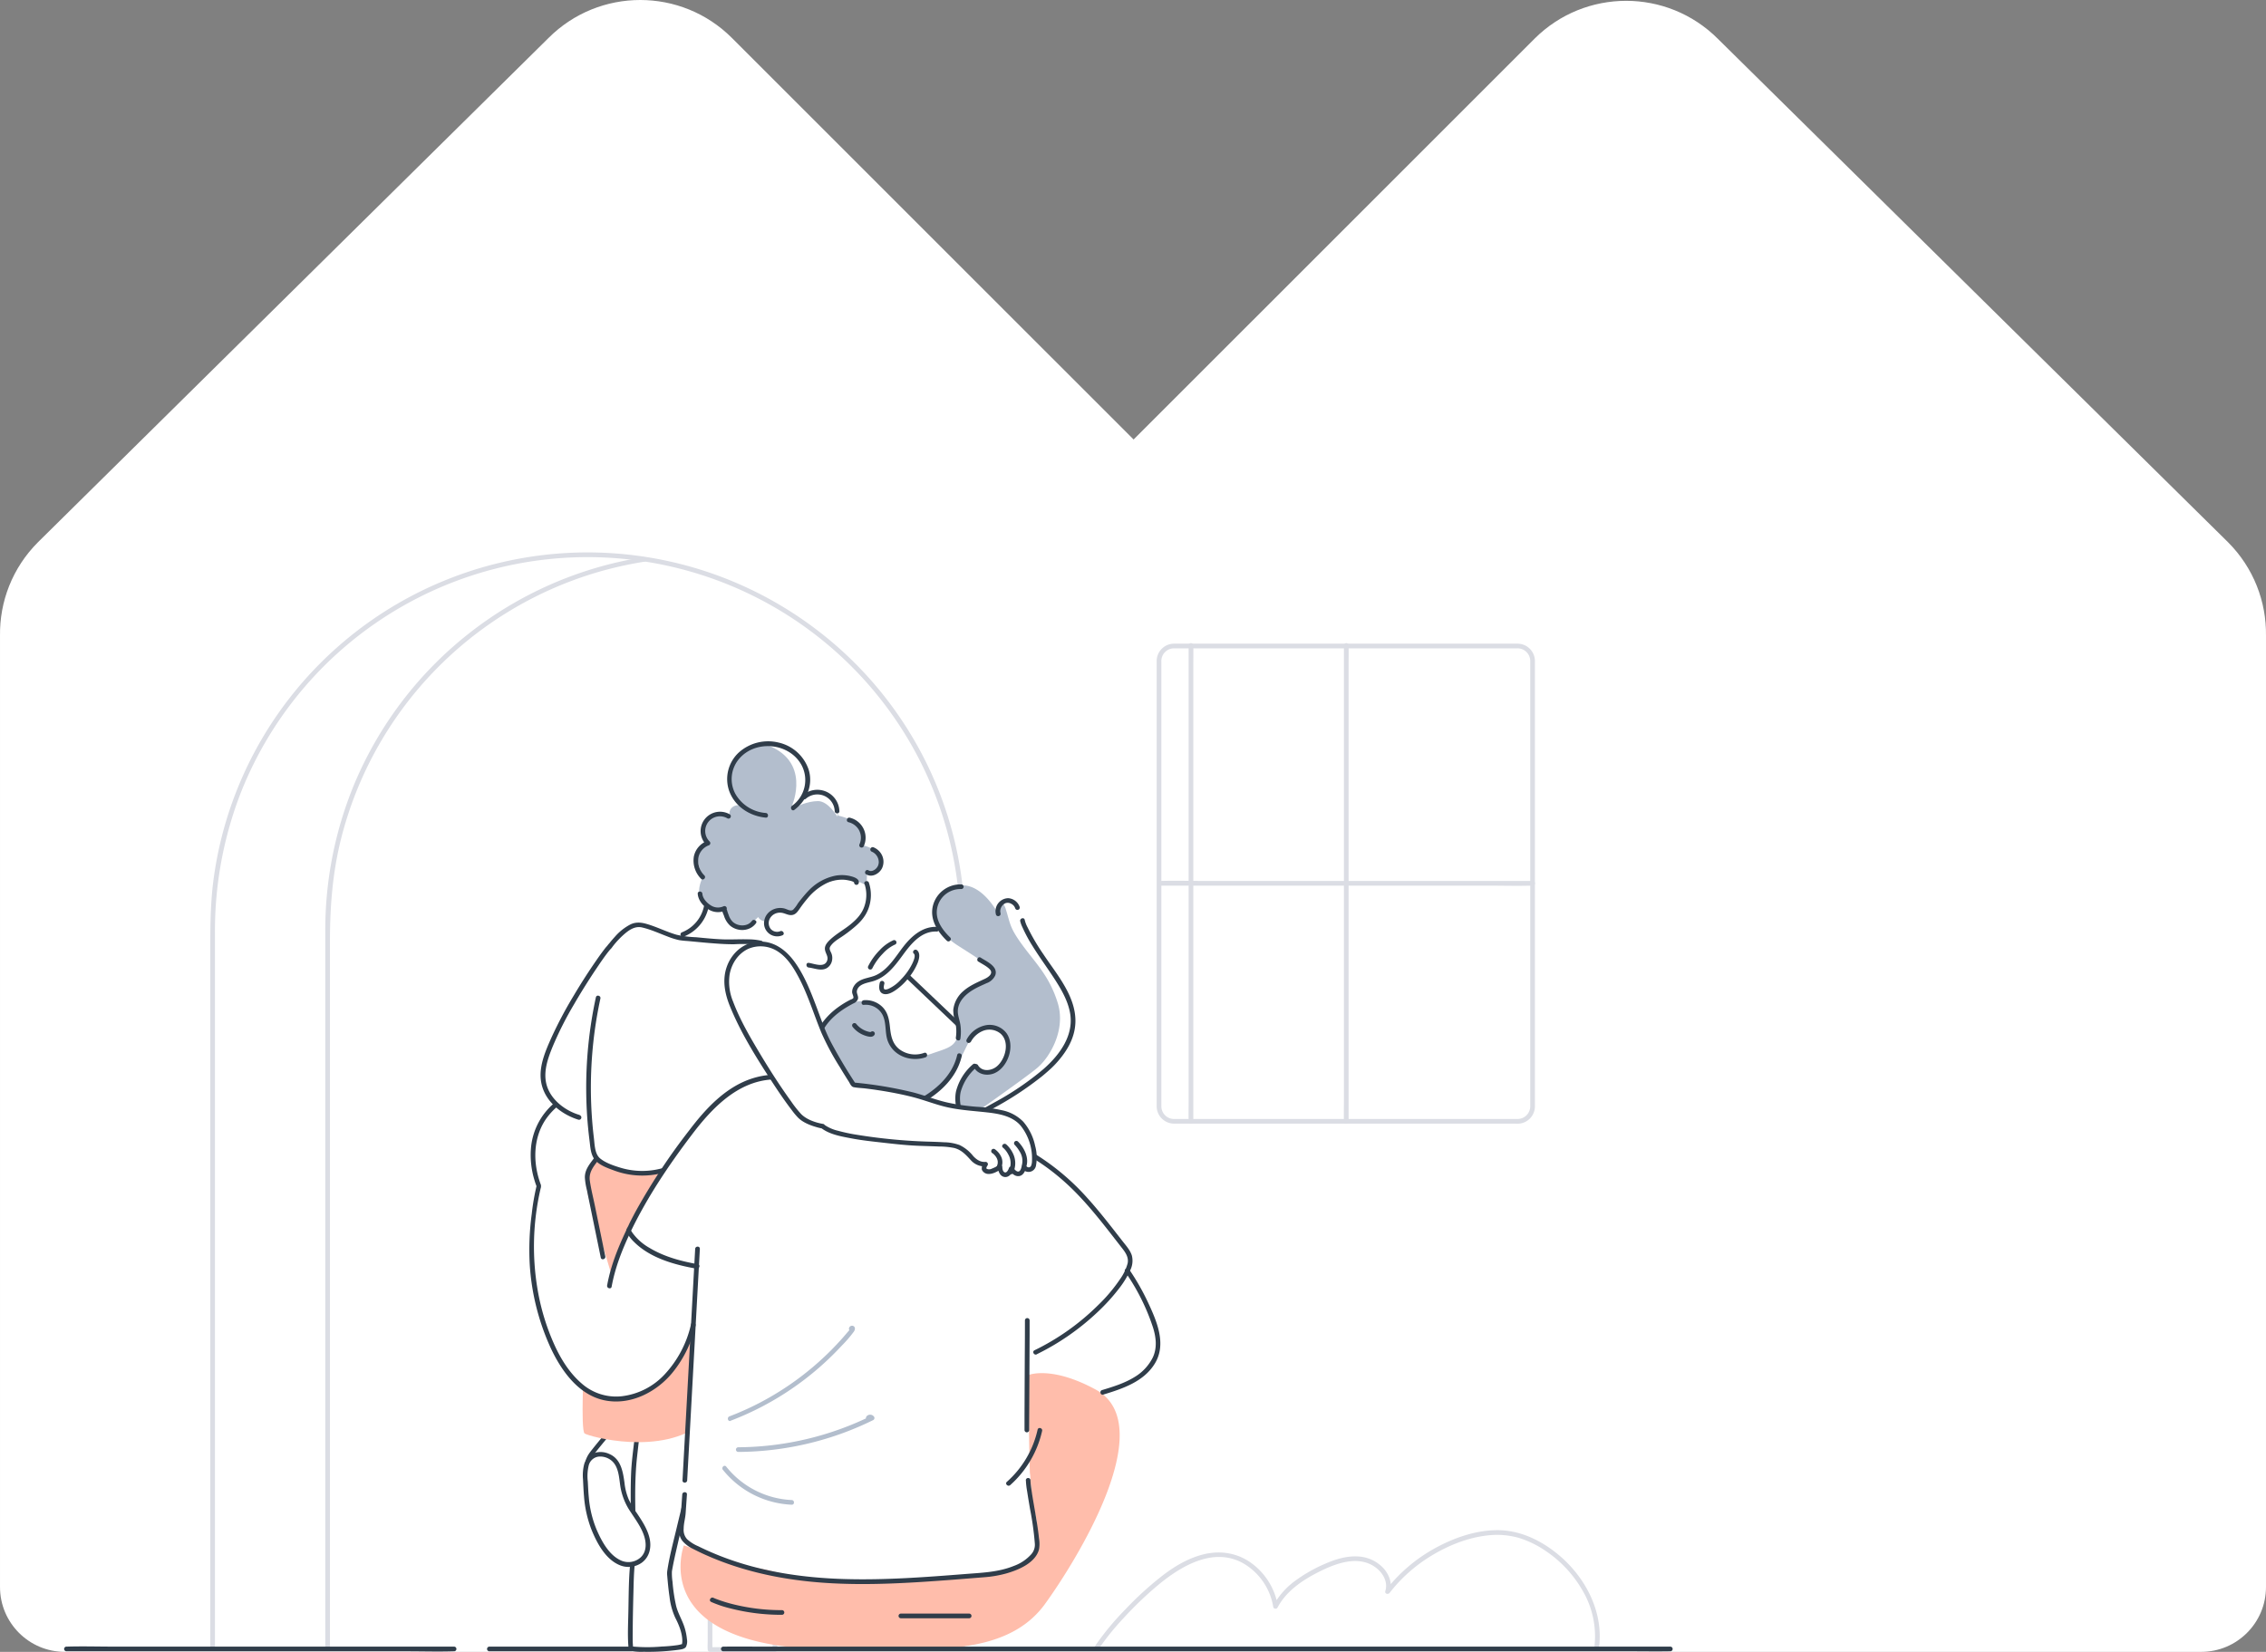 <svg xmlns="http://www.w3.org/2000/svg" width="779" height="568" fill="none" viewBox="0 0 779 568"><rect x="0" y="0" width="779" height="568" fill="#808080" stroke="none"/><g clip-path="url(#a)"><path fill="#fff" d="M.004 218.536c-.148-11.6 4.204-23.245 13.056-32.096L188.569 13.058c17.413-17.41 45.644-17.41 63.057 0l138.082 138.064L527.504 13.343c17.413-17.41 45.645-17.41 63.058 0L765.941 186.44c8.851 8.851 13.203 20.497 13.056 32.096v327.173c0 12.311-9.982 22.291-22.295 22.291H22.298C9.985 568 .004 558.02.004 545.709V218.536Z"/><g clip-path="url(#b)"><path fill="#DBDDE4" d="M331.742 566.777V320.335a129.052 129.052 0 0 0-13.157-57.776 129.307 129.307 0 0 0-37.603-45.845 129.85 129.85 0 0 0-62.084-25.658 129.931 129.931 0 0 0-66.615 8.788 129.7 129.7 0 0 0-53.274 40.877 129.37 129.37 0 0 0-25.64 61.999c-1.055 8.121-1.079 16.226-1.079 24.387v239.67a.803.803 0 0 0 1.374.568.803.803 0 0 0 .235-.568v-246a131.016 131.016 0 0 1 8.917-48.276 127.97 127.97 0 0 1 54.733-63.575 128.329 128.329 0 0 1 82.415-16.091 128.21 128.21 0 0 1 74.696 38.305 127.804 127.804 0 0 1 34.894 76.247c.651 6.964.555 13.936.555 20.885v238.505a.803.803 0 0 0 .805.803.806.806 0 0 0 .804-.803h.024Z"/><path fill="#DBDDE4" d="M221.121 191.605a129.954 129.954 0 0 0-59.983 26.261 129.636 129.636 0 0 0-39.511 52.146 131.195 131.195 0 0 0-9.801 50.34v246.426a.803.803 0 0 0 .805.803.802.802 0 0 0 .804-.803V323.34c0-11.599.902-23.085 3.686-34.395a128.047 128.047 0 0 1 31.816-57.822 128.384 128.384 0 0 1 56.42-34.353 131.081 131.081 0 0 1 16.206-3.631c1.014-.16.588-1.711-.426-1.542l-.016.008ZM377.563 567.219a85.102 85.102 0 0 1 8.579-10.7 123.562 123.562 0 0 1 11.797-11.334c7.982-6.675 19.312-13.487 29.621-7.542a21.335 21.335 0 0 1 6.741 6.343 21.291 21.291 0 0 1 3.414 8.597.806.806 0 0 0 1.465.193c2.977-5.623 8.433-9.342 13.985-12.161 5.802-2.956 13.68-6.017 19.651-1.711 2.559 1.863 4.41 4.988 3.428 8.193-.289.94.958 1.285 1.473.619a52.703 52.703 0 0 1 14.388-12.788c5.778-3.503 12.384-6.186 19.144-6.949 3.623-.453 7.3-.18 10.815.804a33.787 33.787 0 0 1 9.278 4.498A40.74 40.74 0 0 1 544 546.832a31.038 31.038 0 0 1 4.128 19.431c-.136 1.012 1.409 1.454 1.553.434 1.771-12.853-5.15-25.375-15.176-33.103-5.81-4.482-12.682-7.543-20.118-7.438-7.242.096-14.484 2.627-20.826 6.065a55.02 55.02 0 0 0-17.236 14.667l1.472.619c.918-2.98-.161-6.009-2.188-8.258a12.734 12.734 0 0 0-8.852-4.056c-4.024-.217-7.943 1.06-11.564 2.666a51.32 51.32 0 0 0-9.536 5.414 25.98 25.98 0 0 0-7.837 8.676l1.472.193a22.954 22.954 0 0 0-8.642-14.331c-5.086-3.912-11.266-4.859-17.414-3.213-5.142 1.398-9.544 4.057-13.728 7.278a114.437 114.437 0 0 0-12.682 11.575 92.495 92.495 0 0 0-10.655 12.964c-.563.868.805 1.679 1.392.804ZM403.544 222.932h118.018a4.386 4.386 0 0 1 3.151 1.214 4.374 4.374 0 0 1 1.347 3.092V380.268a4.37 4.37 0 0 1-1.21 3.15 4.39 4.39 0 0 1-3.095 1.356h-118.05a4.387 4.387 0 0 1-4.458-4.314V227.471a4.372 4.372 0 0 1 4.297-4.539c1.038 0 1.038-1.606 0-1.606a6.007 6.007 0 0 0-4.177 1.783 5.987 5.987 0 0 0-1.729 4.193V380.46a5.986 5.986 0 0 0 1.783 4.175 6.011 6.011 0 0 0 4.204 1.729h117.06a15.42 15.42 0 0 0 1.609 0 5.995 5.995 0 0 0 3.847-1.96 5.977 5.977 0 0 0 1.529-4.032V227.238a5.986 5.986 0 0 0-1.787-4.186 6.009 6.009 0 0 0-4.216-1.726H403.544a.805.805 0 0 0-.569 1.371.805.805 0 0 0 .569.235Z"/><path fill="#DBDDE4" d="M463.618 385.488V228.619c0-2.129.048-4.266 0-6.386v-.273a.804.804 0 1 0-1.61 0v156.869c0 2.129-.056 4.265 0 6.386v.273a.803.803 0 0 0 .805.803.803.803 0 0 0 .805-.803ZM410.234 385.489v-156.87c0-2.128.048-4.265 0-6.386v-.273a.803.803 0 0 0-.805-.803.807.807 0 0 0-.805.803v156.87c0 2.128-.056 4.265 0 6.386v.273a.803.803 0 0 0 .805.803.803.803 0 0 0 .805-.803Z"/><path fill="#DBDDE4" d="M398.743 304.527h112.441c5.15 0 10.332.16 15.474 0h.226a.802.802 0 0 0 .569-1.371.805.805 0 0 0-.569-.236h-112.45c-5.15 0-10.324-.16-15.474 0h-.217a.804.804 0 1 0 0 1.607Z"/><path fill="#fff" d="M266.402 489.279H244.08v77.917h22.322v-77.917Z"/><path fill="#DBDDE4" d="M266.402 566.392h-22.306l.804.803v-74.704a15.49 15.49 0 0 0 0-3.06 1.044 1.044 0 0 1 0-.137l-.804.804h22.322l-.805-.804v74.704c0 1.012-.072 2.056 0 3.069a.684.684 0 0 1 0 .128.803.803 0 0 0 .805.803.803.803 0 0 0 .805-.803v-74.704c0-1.012.08-2.048 0-3.06v-.137a.803.803 0 0 0-.805-.803h-22.322a.807.807 0 0 0-.805.803v74.704c0 1.012-.072 2.056 0 3.069v.128a.803.803 0 0 0 .805.803h22.322a.807.807 0 0 0 .797-.811.794.794 0 0 0-.242-.566.797.797 0 0 0-.571-.229Z"/><path fill="#fff" d="M243.412 308.497s-.112 5.88-2.47 8.233c-2.358 2.354-7.073 5.567-7.926 5.671-5.36-1.928-10.824-5.028-14.043-4.281-3.218.747-8.248 5.35-12.432 10.812-4.185 5.462-17.784 28.347-18.75 34.54-.861 4.169-2.575 12.732 3.533 16.258-2.463 2.249-11.612 11.246-6.019 28.5-3.67 20.403-5.593 51.971 17.816 70.808 10.654 6.972 23.763-2.972 26.901-6.426 3.138-3.455 8.562-14.122 8.562-14.122s-3.339 61.185-3.339 62.06c0 .876-.701 8.033-.701 8.033a74.42 74.42 0 0 0 28.125 12.049c16.094 2.964 60.626 4.538 76.173 1.221 13.101-3.141 17.816-7.848 17.816-9.069 0-1.221-4.023-40.107-4.023-44.292 0-4.185-.177-9.414-.177-9.414s32.148 3.655 40.71-7.157c7.338-7.671 6.638-15.865-6.116-34.002 1.223-2.619 2.969-4.017-.7-8.893-3.67-4.875-13.769-21.656-30.402-30.901-1.746-6.804-2.792-15.342-16.77-16.395 13.632-8.193 27.601-16.917 29.179-25.809 1.609-7.671-.701-14.643-5.77-20.925-5.07-6.281-9.303-13.254-10.743-16.788-1.44-3.534-1.963-8.105-4.828-8.498-2.865-.394-4.064 4.707-4.064 4.707s-6.011-10.595-13.221-9.551c-5.368 1.044-11.137 5.486-6.808 14.908-4.023-.265-8.127.804-13.237 8.893-6.285 7.06-9.174 7.229-12.707 8.892-3.532 1.663-3.798 4.321-3.275 6.016-3.798 3.141-10.743 6.145-11.402 9.551-4.45-11.382-5.633-19.487-9.56-21.688 4.321.651 9.656 1.831 11.137.916a3.896 3.896 0 0 0 1.44-4.314 9.045 9.045 0 0 1-.66-2.225s2.881-3.791 5.77-5.494c2.889-1.703 8.385-7.326 8.248-10.989-.136-3.663 3.541-9.021-1.44-12.161-4.981-3.141-53.827 11.326-53.827 11.326Z"/><path fill="#fff" d="M200.643 472.2c.628 2.088 9.504 19.19 9.198 19.712-.306.522-6.172 7.406-7.243 9.077-1.07 1.671-1.883 9.286 1.562 18.668 3.444 9.382 7.105 17.736 12.963 15.752 5.859-1.984 7.307-3.751 5.223-7.928-2.084-4.177-2.72-7.511-2.197-11.158.523-3.647 2.825-44.436 2.825-44.436l-22.331.313Z"/><path fill="#303D4A" d="M199.876 472.417a32.685 32.685 0 0 0 1.908 4.234c1.118 2.337 2.269 4.651 3.411 6.972 1.039 2.113 2.077 4.225 3.058 6.37.266.586.507 1.149.741 1.743.233.594.104-.241.145-.201a5.249 5.249 0 0 1-.483.619c-1.61 2-3.275 3.968-4.869 5.984-1.207 1.518-2.229 2.779-2.567 4.723-1.311 7.591 1.368 15.359 4.241 22.259 1.352 3.213 2.857 6.739 5.392 9.245a7.286 7.286 0 0 0 3.315 1.984 6.934 6.934 0 0 0 4.144-.49c2.302-.843 5.456-2.088 5.754-4.908a6.826 6.826 0 0 0-.805-3.534 24.945 24.945 0 0 1-2.221-6.233 23.443 23.443 0 0 1 .105-6.194c.137-1.502.241-3.004.346-4.514.33-4.723.619-9.454.909-14.186.483-7.984.95-15.966 1.4-23.945v-.458a.806.806 0 0 0-.804-.803l-19.555.273-2.808.04a.804.804 0 1 0 0 1.607l19.554-.273 2.809-.04-.805-.804c-.37 6.539-.751 13.072-1.143 19.6-.483 8.081-.805 16.218-1.609 24.275l-.049.441c.049-.337 0 .193 0 0l-.096.723a19.918 19.918 0 0 0-.089 1.543c-.03 1.862.242 3.718.805 5.494.596 1.863 1.706 3.55 2.237 5.422a2.693 2.693 0 0 1-.434 2.691c-.95 1.092-2.527 1.671-3.839 2.161-1.311.49-2.599.907-4.023.385-2.809-1.076-4.483-4.498-5.706-7.012a66.15 66.15 0 0 1-4.651-12.355 33.049 33.049 0 0 1-1.078-10.579 9.784 9.784 0 0 1 .547-2.923c.328-.653.74-1.26 1.223-1.808 1.61-2.056 3.283-4.056 4.933-6.072a9.186 9.186 0 0 0 1.239-1.567 1.599 1.599 0 0 0-.12-1.325c-.636-1.663-1.457-3.269-2.229-4.876-2.061-4.265-4.249-8.474-6.205-12.788a11.838 11.838 0 0 1-.563-1.341c-.217-.972-1.77-.555-1.465.441Z"/><path fill="#fff" d="M246.839 472.41s-17.028 65.297-16.714 68.735c.314 3.438.805 11.374 2.817 14.917 2.011 3.542 2.929 8.555 2.197 9.808-.733 1.253-17.704 1.67-18.179.94-.475-.731 0-18.05.105-22.95.104-4.9.933-11.245.933-11.245s-.804-21.592 0-29.625c.805-8.032 3.565-29.536 3.565-29.536l25.276-1.044Z"/><path fill="#303D4A" d="M246.063 472.201c-.81 3.101-1.615 6.204-2.414 9.31a5134.545 5134.545 0 0 0-5.408 21.174c-1.931 7.639-3.846 15.262-5.681 22.95-1.126 4.731-2.414 9.502-3.138 14.322a6.823 6.823 0 0 0-.056 1.719c.209 2.466.434 4.932.804 7.382.265 2.5.933 4.942 1.98 7.229 1.271 2.458 2.414 5.254 2.414 8.033a5.343 5.343 0 0 1-.129 1.084c0-.168.177-.12 0-.072a11.8 11.8 0 0 1-1.609.361 51.409 51.409 0 0 1-5.343.474 55.649 55.649 0 0 1-9.898 0c-.322-.04-.242-.168-.137 0 .233.418.177.233.169.113 0-.33-.073-1.036-.089-1.502-.056-1.84 0-3.687 0-5.535.041-4.37.153-8.739.266-13.101.056-2.265.113-4.53.29-6.788.177-2.257.539-4.45.684-6.667.144-2.072-.121-4.241-.177-6.321-.218-8.523-.515-17.126.434-25.608.95-8.483 2.012-16.99 3.082-25.48.073-.619.153-1.245.234-1.864l-.805.804 22.097-.916 3.219-.129c1.038-.04 1.038-1.646 0-1.606l-22.073.956-3.219.128a.805.805 0 0 0-.805.804 4240.963 4240.963 0 0 0-2.663 21.631c-.451 3.832-.974 7.664-1.135 11.519-.193 4.764-.145 9.543-.064 14.306.053 3.61.145 7.211.273 10.804.026.599-.001 1.198-.08 1.792-.322 2.707-.588 5.422-.741 8.137-.225 4.217-.241 8.458-.329 12.675-.073 3.848-.29 7.776 0 11.615.072.916.185 1.607 1.182 1.808 1.362.215 2.743.291 4.121.225a77.99 77.99 0 0 0 11.692-.643c.877-.129 2.285-.217 2.824-1.052a4.41 4.41 0 0 0 .314-2.675 19.506 19.506 0 0 0-.804-3.952c-.805-2.603-2.278-4.86-2.922-7.519a57.38 57.38 0 0 1-1.223-8.185 19.557 19.557 0 0 1-.217-3.35v-.184l.072-.482c.065-.37.129-.747.202-1.117.45-2.37.989-4.723 1.529-7.069 1.681-7.309 3.492-14.579 5.311-21.848a2861.84 2861.84 0 0 1 5.842-23.022c1.169-4.52 2.339-9.045 3.508-13.575.057-.225.121-.45.177-.667a.81.81 0 0 0-1.561-.426Z"/><path fill="#fff" d="M201.671 503.487a5.139 5.139 0 0 1 2.076-2.763 5.447 5.447 0 0 1 3.911-.538 6.883 6.883 0 0 1 3.468 1.783 9.027 9.027 0 0 1 2.221 4.587c.507 2.313.604 4.691 1.207 6.988a21.048 21.048 0 0 0 3.01 6.097c2.551 3.864 6.599 9.31 4.748 14.242a6.294 6.294 0 0 1-3.766 3.631c-6.8 2.458-11.685-5.623-13.97-10.724-.193-.418-.37-.803-.539-1.269-1.891-4.699-2.487-9.639-2.696-14.635-.088-2.121-.354-4.418.081-6.515.063-.3.146-.595.249-.884Z"/><path fill="#303D4A" d="M202.443 503.697a4.024 4.024 0 0 1 3.347-2.835 6.142 6.142 0 0 1 4.346 1.301c2.607 2.08 2.671 5.992 3.138 9.013a21.657 21.657 0 0 0 3.597 8.835c1.561 2.41 3.275 4.732 4.305 7.407 1.03 2.674 1.336 5.944-.917 8.08a6.256 6.256 0 0 1-6.848 1.045c-4.072-1.864-6.574-6.595-8.28-10.507a36.818 36.818 0 0 1-2.712-11.165c-.177-1.816-.25-3.631-.346-5.447a15.737 15.737 0 0 1 .37-5.759c.322-.988-1.239-1.406-1.553-.426a15.365 15.365 0 0 0-.467 5.454c.097 1.936.177 3.88.346 5.816a39.771 39.771 0 0 0 2.487 11.254c1.875 4.675 4.828 10.362 9.761 12.41a7.842 7.842 0 0 0 7.644-.859c2.6-1.928 3.324-5.133 2.688-8.194-.676-3.213-2.583-6.088-4.386-8.795a35.51 35.51 0 0 1-2.776-4.635 19.855 19.855 0 0 1-1.497-5.816c-.539-3.839-1.207-8.177-5.206-9.912a7.145 7.145 0 0 0-5.263-.321 5.843 5.843 0 0 0-3.331 3.663c-.362.939 1.191 1.357 1.553.393Z"/><path fill="#FFBDAB" d="M200.769 468.007s-1.223 23.881.209 24.901c1.433 1.02 26.717 8.033 40.71-3.815.725-36.147 2.519-38.814 2.519-38.814l-43.438 17.728Z"/><path fill="#fff" d="M216.389 424.19a20.74 20.74 0 0 0 9.198 6.916 76.37 76.37 0 0 0 13.68 3.783s.378 10.708.096 13.921c-.282 3.213-1.231 10.796-2.181 11.743-.949.948-7.403 21.215-26.845 20.829-17.832-.474-24.76-30.106-26.088-36.075-1.328-5.968-2.084-19.88-.66-27.367 1.513-9.181 1.61-10.442 1.61-10.442a25.678 25.678 0 0 1-1.9-9.848c.097-5.398 1.24-11.174 3.131-13.069 1.891-1.896 4.651-4.732 4.651-4.732s-3.983-4.169-4.555-7.864c-.571-3.695 2.849-14.105 6.526-20.611 3.678-6.507 14.421-23.954 17.841-27.745 3.42-3.791 5.311-5.205 6.824-5.486 1.512-.281 2.945-.763 3.218-.289.274.473-4.546 106.336-4.546 106.336ZM387.41 436.601s8.393 12.37 9.721 19.688c1.328 7.317 3.331 13.165-7.057 18.475-10.389 5.309-17.326 5.213-17.326 5.213l-19.715-3.462.266-10.242s12.127-4.386 19.586-12.097a183.438 183.438 0 0 0 14.525-17.575Z"/><path fill="#FFBDAB" d="M235.097 531.386s-7.113 18.892 14.163 29.174c18.235 8.836 46.673 6.555 64.191 6.555 17.519 0 35.633-1.607 45.756-15.527 10.123-13.921 39.792-61.048 17.76-73.619-15.515-8.523-23.385-5.157-23.385-5.157s.112 40.267 1.126 43.761c1.014 3.495 2.696 7.407 1.127 11.447-1.569 4.04-5.174 13.246-14.613 13.471-9.44.225-47.671 4.932-66.791.891a387.367 387.367 0 0 1-39.334-10.996Z"/><path fill="#fff" d="M339.162 390.588s-11.926-3.068-21.687-2.53c-9.761.538-23.682-5.229-29.283-7.575-5.6-2.345-9.576-8.298-16.625-9.752-7.049-1.453-15.362-1.437-28.921 12.451s-26.925 41.135-26.925 41.135l22.95 19.511-3.219 68.752s-1.907 14.105-.459 16.065c1.449 1.96 4.233 6.266 23.393 10.057 19.16 3.791 58.558 7.037 86.755 1.799 9.761-3.606 12.288-7.575 11.387-11.004-.902-3.43-3.799-34.26-3.799-43.288 0-9.029.91-20.749.91-20.749s9.399-1.984 16.625-8.836c7.226-6.851 19.699-18.402 18.436-24.531-5.239-7.398-16.811-23.817-28.165-31.215a82.4 82.4 0 0 0-21.373-10.29Z"/><path fill="#fff" d="M339.193 390.678s-11.925-3.06-21.686-2.522c-9.761.538-23.675-5.229-29.275-7.575-5.601-2.345-9.584-8.305-16.634-9.743-7.049-1.438-15.361-1.446-28.913 12.45-13.551 13.897-26.933 41.128-26.933 41.128l22.958 19.487-3.05 70.494s-2.245 11.704-.804 13.656c1.44 1.952 4.385 6.924 23.545 10.715 19.16 3.792 58.558 7.037 86.755 1.808 9.761-3.607 12.288-7.583 11.387-11.005-.901-3.422-3.814-34.251-3.814-43.272s.925-20.78.925-20.78 9.399-1.985 16.633-8.836c7.234-6.852 19.699-18.403 18.436-24.54-5.247-7.398-16.81-23.817-28.165-31.207a82.558 82.558 0 0 0-21.365-10.258Z"/><path fill="#FFBDAB" d="M204.664 397.425c.145.763.226 1.213.226 1.213a24.343 24.343 0 0 0-2.648 2.763c-.805 1.076-1.078 6.137.306 11.037 1.384 4.9 7.387 24.965 7.387 24.965s.926 0 2.615-5.823c2.857-6.997 7.718-16.516 15.29-28.548-13.905 1.253-20.818-2.242-23.176-5.607Z"/><path fill="#B3BECD" d="M241.617 301.652s-3.903 6.836 1.923 10.402c3.678 2.41 5.376.619 5.376.619s.853 5.422 4.417 6.161c3.565.739 7.299-3.511 7.299-3.511a2.935 2.935 0 0 0 2.664 1.47c.281-.899 1.303-3.213 3.79-3.446 2.486-.233 4.023 1.021 5.552.338 1.529-.683 1.296-5.703 8.377-8.836 7.082-3.133 10.188-3.952 16.851-.386.128-.707.193-4.145.193-4.145s4.925.097 4.925-4.136c0-4.234-6.663-5.623-6.663-5.623s4.023-7.23-8.208-10.121c-.676-4.234-2.125-10.595-11.001-6.643.805-5.013 2.415-16.869-14.283-17.921-12.747-.868-15.346 16.668-8.111 21.102-1.835-.482-4.539.674-3.863 3.751-2.607-.578-6.269-1.542-8.007 1.831-1.738 3.374.386 7.326.386 7.326s-3.669 1.35-3.572 4.338c.096 2.988 1.955 7.43 1.955 7.43Z"/><path fill="#fff" d="M272.257 277.064s7.065-15.76-9.431-21.198c8.554 1.478 11.459.45 14.275 9.245 1.111 5.8.346 7.679-.764 9.214-1.111 1.534-4.08 2.739-4.08 2.739Z"/><path fill="#fff" d="M275.566 274.165c.257-.169 1.609-2.643 5.818-1.607 4.208 1.036 4.611.257 5.633 3.326.591 1.584.88 3.265.853 4.956 0 0-3.074-5.382-6.671-5.382-3.597 0-7.605 1.968-7.605 1.968l1.972-3.261Z"/><path fill="#303D4A" d="M237.566 455.308a37.158 37.158 0 0 1-9.133 17.343 23.92 23.92 0 0 1-14.646 7.446 17.854 17.854 0 0 1-13.881-4.434c-4.233-3.655-7.243-8.595-9.496-13.655a77.507 77.507 0 0 1-5.367-17.295 88.266 88.266 0 0 1 .805-36.034c.155-.422.182-.88.08-1.317.048.104.089.305 0 0a8.003 8.003 0 0 1-.209-.571 29.241 29.241 0 0 1-1.288-4.948c-.989-5.759-.193-11.84 3.074-16.788a22.605 22.605 0 0 1 3.831-4.338c.804-.691-.362-1.823-1.135-1.132a22.827 22.827 0 0 0-7.604 14.547 29.373 29.373 0 0 0 1.142 11.671c.232.82.515 1.625.845 2.41l-.08-.618a77.944 77.944 0 0 0-1.69 9.727 92.045 92.045 0 0 0-.684 17.8 81.19 81.19 0 0 0 7.186 28.38c3.589 7.679 9.367 15.936 18.162 17.929 9.093 2.056 18.428-2.772 23.988-9.792a40.017 40.017 0 0 0 7.581-15.576l.072-.297c.217-1.004-1.336-1.438-1.553-.425v-.033Z"/><path fill="#B3BECD" d="M342.841 313.7s-6.968-13.318-16.416-8.033c-9.447 5.286-5.512 14.081 2.736 19.383 8.249 5.302 15.209 9.31 11.17 11.406-4.04 2.097-12.707 3.856-11.266 13.592 1.44 9.735-1.947 9.848-8.755 12.241-7.444 2.627-14.686.233-14.952-7.358-.193-5.622-2.333-8.835-5.633-10.048a11.739 11.739 0 0 0-6.646-.201s-21.583 8.892-10.244 27.118c9.519 15.262 32.188 11.511 41.273 1.462 6.59-7.318 8.659-17.029 11.893-18.724 3.235-1.695 7.05-1.759 9.15 1.606 2.1 3.366 1.255 10.065-2.02 11.527-3.275 1.462-5.399.33-6.832-.369a7.325 7.325 0 0 0-1.4-.635s-6.687 6.828-5.585 12.523c1.103 5.695 2.414 6.37 2.414 6.37s25.445-14.515 29.686-18.21c4.241-3.695 9.656-12.989 6.856-22.154-2.8-9.165-7.435-13.495-12.071-19.809-4.635-6.313-4.2-7.462-5.769-12.362-1.135-3.55-2.752-3.623-4.619-3.357a3.536 3.536 0 0 0-2.583 2.128l-.387 1.904Z"/><path fill="#fff" d="M368.272 344.828c-2.833-9.166-7.436-13.495-12.071-19.801-4.635-6.306-4.201-7.47-5.77-12.37-1.142-3.551-2.752-3.615-4.619-3.35a2.932 2.932 0 0 0-1.521.691 6.182 6.182 0 0 1 1.497 2.715c1.569 4.892 1.191 6.129 5.77 12.362 4.579 6.234 9.238 10.635 12.07 19.801 2.833 9.165-2.615 18.475-6.856 22.162-3.235 2.892-25.042 18.154-25.042 18.154s25.445-14.515 29.685-18.21c4.241-3.695 9.689-12.989 6.857-22.154Z"/><path fill="#303D4A" d="M343.973 314.006a2.14 2.14 0 0 1-.097-1.004 3.44 3.44 0 0 1 .314-1.02c.163-.329.383-.626.652-.876.11-.115.234-.215.37-.297l.217-.136s.29-.129.185-.089a2.339 2.339 0 0 1 1.98.161 2.711 2.711 0 0 1 1.424 1.606.803.803 0 0 0 .968.492.8.8 0 0 0 .577-.917 4.467 4.467 0 0 0-4.023-3.085 4.485 4.485 0 0 0-4.225 3.637 4.456 4.456 0 0 0 .073 1.986c.305.98 1.858.562 1.553-.434l.032-.024ZM292.425 380.508l-.628 2.53-.313 1.27-.145.586c0 .096-.057.193-.073.289-.016.096-.04.129 0 0-.08.129-.04.088.113-.104l.41-.113h.105a.806.806 0 0 0-.913 1.173.793.793 0 0 0 .487.377c.748.241 1.207-.425 1.368-1.052l.37-1.51.764-3.068a.8.8 0 0 0-.563-.988.807.807 0 0 0-.99.562l.008.048Z"/><path fill="#303D4A" d="M322.033 318.713c-4.724-.208-8.506 3.029-11.266 6.515-2.76 3.486-5.191 7.896-9.415 9.984-2.092 1.037-4.627 1.021-6.526 2.475a4.94 4.94 0 0 0-1.65 2.152 3.618 3.618 0 0 0-.233 1.342c0 .546.627 1.558.41 2-.153.297-.853.506-1.11.634-.499.257-.99.523-1.481.804a32.495 32.495 0 0 0-2.937 1.936 24.539 24.539 0 0 0-4.828 4.715 18.058 18.058 0 0 0-3.871 12.683 19.508 19.508 0 0 0 5.786 11.672c6.534 6.426 17.462 9.454 26.177 6.305 8.522-3.068 17.397-9.462 19.522-18.732.225-1.004-1.328-1.438-1.553-.426-1.787 7.784-8.562 13.11-15.467 16.379a25.762 25.762 0 0 1-6.526 2.209 20.905 20.905 0 0 1-7.411-.177 27.186 27.186 0 0 1-11.886-5.173 18.691 18.691 0 0 1-6.767-10.498 16.047 16.047 0 0 1 2.599-12.339c2.414-3.662 6.035-6.193 9.89-8.193a2.56 2.56 0 0 0 1.44-1.414c.322-1.06-.611-1.976-.306-3.028.66-2.281 3.598-2.57 5.497-3.141 4.603-1.365 7.516-5.253 10.227-8.964 2.809-3.848 6.374-8.346 11.669-8.113 1.038 0 1.03-1.607 0-1.607h.016Z"/><path fill="#303D4A" d="M326.648 322.351c-2.744-2.65-5.295-6.193-4.442-10.217a8.123 8.123 0 0 1 2.958-4.718 8.15 8.15 0 0 1 5.307-1.708.805.805 0 0 0 .569-1.372.809.809 0 0 0-.569-.235 9.775 9.775 0 0 0-6.166 1.954 9.74 9.74 0 0 0-3.587 5.372c-1.159 4.707 1.537 8.908 4.788 12.049.748.723 1.883-.41 1.142-1.133v.008ZM336.37 330.658c1.239.803 2.824 1.542 3.862 2.618 1.408 1.454-.442 2.732-1.706 3.318-2.575 1.205-5.222 2.297-7.379 4.217a9.875 9.875 0 0 0-3.436 6.498 15.24 15.24 0 0 0 .724 4.362c.366 1.671.423 3.394.169 5.085-.153 1.012 1.4 1.446 1.553.426a16.565 16.565 0 0 0 0-4.82c-.257-1.679-.99-3.318-.869-5.028.234-3.262 2.929-5.672 5.585-7.182 1.384-.803 2.848-1.413 4.289-2.08a5.139 5.139 0 0 0 2.985-2.699c1.087-3.069-3.001-4.779-4.997-6.081-.877-.562-1.682.803-.805 1.39l.025-.024ZM296.979 345.534a6.481 6.481 0 0 1 6.437 3.462c1.304 2.603.805 5.72 1.61 8.459 1.714 5.526 7.87 7.872 13.141 6.112.973-.321.555-1.871-.427-1.55a9.024 9.024 0 0 1-8.634-1.293c-2.334-1.904-2.841-4.539-3.139-7.382-.257-2.514-.652-5.045-2.47-6.948a8.09 8.09 0 0 0-2.984-1.97 8.097 8.097 0 0 0-3.542-.496c-1.022.096-1.03 1.703 0 1.606h.008ZM333.69 358.362a8.222 8.222 0 0 1 4.571-4.017 6.034 6.034 0 0 1 5.673 1.045c3.308 2.859 1.738 8.755-1.199 11.245-1.867 1.607-5.166 2.025-6.55-.417a.804.804 0 0 0-1.384.803c1.408 2.482 4.53 3.068 7.041 2.016s4.313-3.663 5.086-6.306c.724-2.49.619-5.406-.974-7.55a7.3 7.3 0 0 0-6.703-2.715 9.495 9.495 0 0 0-6.953 5.012.806.806 0 0 0 1.392.803v.081Z"/><path fill="#303D4A" d="M350.741 316.778c.164.695.407 1.369.724 2.008a50.246 50.246 0 0 0 3.525 6.547c2.414 3.896 5.117 7.542 7.596 11.374 2.221 3.438 4.345 7.101 5.19 11.149 1.658 7.945-3.412 14.812-9.093 19.785a99.148 99.148 0 0 1-16.955 11.51c-3.565 2.009-7.202 3.928-10.92 5.623l1.095.289c-1.417-2.851-2.374-6.578-1.61-9.719a17.066 17.066 0 0 1 5.303-8.242c.805-.682-.354-1.815-1.134-1.14a18.188 18.188 0 0 0-5.786 9.237c-.757 3.519.241 7.495 1.826 10.676a.81.81 0 0 0 1.103.289c3.219-1.462 6.325-3.093 9.407-4.82a112.254 112.254 0 0 0 17.245-11.285c5.729-4.692 11.362-11.021 11.451-18.837.096-8.764-6.438-16.186-10.993-23.062a71.75 71.75 0 0 1-5.48-9.334 10.27 10.27 0 0 1-.957-2.506c-.177-1.02-1.73-.586-1.553.426l.016.032ZM314.15 327.902c.756.683-.153 2.659-.532 3.446a20.618 20.618 0 0 1-3.83 5.382 13.139 13.139 0 0 1-4.305 3.253c-.386.153-1.014.386-1.368.209-.515-.249-.233-1.398-.105-1.888a.802.802 0 0 0-.563-.988.808.808 0 0 0-.99.563c-.37 1.429-.418 3.462 1.36 3.903 1.336.33 2.809-.481 3.879-1.18a20.277 20.277 0 0 0 4.53-4.201 20.007 20.007 0 0 0 3.284-5.398c.482-1.269.949-3.213-.218-4.234-.804-.698-1.907.434-1.142 1.133ZM299.873 332.98a19.908 19.908 0 0 1 3.629-5.076 12.885 12.885 0 0 1 4.088-3.069.798.798 0 0 0 .586-.675.793.793 0 0 0-.401-.799.807.807 0 0 0-.611-.076 14.33 14.33 0 0 0-4.692 3.374 21.32 21.32 0 0 0-3.983 5.518.801.801 0 1 0 1.384.811v-.008ZM293.182 353.174a9.206 9.206 0 0 0 3.219 2.522c.629.295 1.287.524 1.963.683.716.152 1.61.257 2.141-.394a.8.8 0 0 0-1.135-1.133H299l-.193-.04-.427-.104a7.859 7.859 0 0 1-4.063-2.683.817.817 0 0 0-.572-.238.8.8 0 0 0-.571.238.8.8 0 0 0 0 1.133l.008.016Z"/><path fill="#303D4A" d="m311.505 336.329 14.903 14.17 2.132 2.024c.749.707 1.891-.426 1.135-1.141l-14.903-14.169-2.124-2.025c-.757-.707-1.892.426-1.143 1.141ZM356.703 491.609a33.81 33.81 0 0 1-10.549 17.912c-.805.691.362 1.824 1.134 1.141a35.273 35.273 0 0 0 10.968-18.636c.226-1.004-1.327-1.438-1.553-.426v.009Z"/><path fill="#303D4A" d="M352.678 509.046c.059 1.283.207 2.561.443 3.823.298 1.992.644 3.977.974 5.961a102.925 102.925 0 0 1 1.649 11.832 4.902 4.902 0 0 1-1.207 3.759 14.703 14.703 0 0 1-5.971 4.016c-5.343 2.177-11.032 2.346-16.705 2.796-13.922 1.092-27.899 2.152-41.845 1.719-13.616-.418-27.223-2.362-40.066-7.037a97.207 97.207 0 0 1-9.922-4.241 13.158 13.158 0 0 1-3.806-2.41 4.705 4.705 0 0 1-1.191-3.615c0-1.807.547-3.518.676-5.301l.362-5.221.088-1.262c.073-1.028-1.537-1.02-1.609 0l-.298 4.25-.177 2.474a16.753 16.753 0 0 1-.322 1.807c-.442 2.53-.805 5.446.95 7.567a11.002 11.002 0 0 0 3.484 2.602c1.609.804 3.219 1.607 4.828 2.298 12.956 5.735 26.934 8.53 41.04 9.438 14.428.932 28.905 0 43.301-1.084l10.888-.868a39.03 39.03 0 0 0 7.685-1.309c4.168-1.189 10.042-3.599 11.266-8.29a10.75 10.75 0 0 0 0-3.727c-.21-2.072-.523-4.145-.853-6.201-.644-4.065-1.465-8.113-1.956-12.202a14.895 14.895 0 0 1-.129-1.606.8.8 0 0 0-.804-.804.804.804 0 0 0-.805.804l.032.032ZM282.003 375.625c-5.81-6.37-15.419-7.342-23.337-4.82-9.214 2.924-16.094 10.443-21.727 17.865a214.087 214.087 0 0 0-18.186 27.464 135.972 135.972 0 0 0-1.907 3.622 26.202 26.202 0 0 0-.805 1.663c-.241.562-.861 1.317-.724 1.96.067.205.156.401.265.586a12.676 12.676 0 0 0 2.31 2.997c5.576 5.622 14.01 7.952 21.55 9.277 1.014.177 1.448-1.373.426-1.55-5.721-1.004-11.515-2.554-16.528-5.567a18.492 18.492 0 0 1-5.923-5.229 8.942 8.942 0 0 1-.483-.803c-.096-.177-.153-.354-.072-.137l-.081.619c5.722-11.937 13.181-23.03 21.18-33.553 6.784-8.932 15.499-18.097 27.416-18.836 5.722-.354 11.588 1.277 15.531 5.623.7.803 1.835-.37 1.135-1.133l-.04-.048ZM386.8 437.339a72.769 72.769 0 0 1 9.608 19.214c1.038 3.374 1.44 6.964-.121 10.258a16.403 16.403 0 0 1-6.365 6.755c-3.412 2.089-7.242 3.261-11.065 4.418-.989.305-.563 1.856.427 1.55 6.655-2.024 13.929-4.426 17.744-10.707 4.063-6.691.668-14.459-2.318-20.885a80.356 80.356 0 0 0-6.518-11.438c-.579-.852-1.98-.049-1.392.803v.032Z"/><path fill="#303D4A" d="m238.987 429.37-3.395 62.044-.966 17.616c-.056 1.028 1.553 1.028 1.609 0l3.396-61.988.966-17.608c.056-1.036-1.553-1.036-1.61 0v-.064ZM356.415 465.67a84.337 84.337 0 0 0 20.673-14.282 67.573 67.573 0 0 0 8.135-9.013 30.29 30.29 0 0 0 3.219-5.39 7.337 7.337 0 0 0 .66-5.285c-.596-1.864-1.988-3.374-3.171-4.892-1.295-1.655-2.591-3.326-3.894-4.981-2.64-3.357-5.328-6.683-8.192-9.848a81.754 81.754 0 0 0-19.257-15.944 58.068 58.068 0 0 0-27.44-8.097c-1.038 0-1.038 1.606 0 1.606 16.641.514 31.568 9.093 42.963 20.805 5.584 5.743 10.421 12.153 15.354 18.475 1.271 1.606 2.655 3.374 2.188 5.583a16.613 16.613 0 0 1-2.518 5.309 55.632 55.632 0 0 1-7.637 9.069 81.923 81.923 0 0 1-21.872 15.519c-.933.458-.113 1.848.805 1.39l-.016-.024Z"/><path fill="#303D4A" d="M353.807 491.744c0-4.321.041-8.651.057-12.972l.096-20.146v-4.595a.802.802 0 0 0-.804-.803.803.803 0 0 0-.805.803c0 4.204-.019 8.408-.056 12.611-.033 6.748-.062 13.498-.089 20.251v4.819a.801.801 0 0 0 .805.803.805.805 0 0 0 .804-.803l-.008.032ZM244.43 550.808a38.98 38.98 0 0 0 6.663 2.249 70.455 70.455 0 0 0 17.703 2.201.804.804 0 1 0 0-1.607 68.556 68.556 0 0 1-17.245-2.145 48.016 48.016 0 0 1-4.731-1.47c-.644-.233-1.103-.409-1.545-.618-.934-.434-1.755.948-.805 1.39h-.04ZM309.703 556.447h23.473a.803.803 0 1 0 0-1.606h-23.473a.805.805 0 0 0-.569 1.371.805.805 0 0 0 .569.235ZM296.899 291.05a7.04 7.04 0 0 0-.025-6.073 7.055 7.055 0 0 0-4.739-3.807c-1.006-.241-1.432 1.301-.427 1.55a5.63 5.63 0 0 1 3.541 2.626 5.51 5.51 0 0 1 .258 4.892.791.791 0 0 0-.084.611.787.787 0 0 0 .373.49.812.812 0 0 0 .894-.054.81.81 0 0 0 .209-.235ZM297.78 300.631c1.948 1.253 4.515-.217 5.44-2.08a5.205 5.205 0 0 0-.386-5.133 5.637 5.637 0 0 0-2.414-2.017.814.814 0 0 0-.894.054.8.8 0 0 0-.209.236.802.802 0 0 0 .298 1.124 3.946 3.946 0 0 1 2.479 3.848 4.23 4.23 0 0 1-.234.98c-.172.4-.424.76-.74 1.06-.66.627-1.706 1.109-2.551.57-.845-.538-1.682.804-.805 1.382l.016-.024ZM297.205 303.934a11.929 11.929 0 0 1 0 7.566c-.885 2.707-2.671 4.587-4.828 6.354-2.156 1.767-4.917 3.261-7.025 5.27-.893.851-1.891 1.96-1.762 3.277.145 1.502 1.4 2.546.676 4.129-1.054 2.313-4.41.803-6.253.554-1.03-.112-1.022 1.494 0 1.606 2.02.233 4.297 1.318 6.245.193a3.922 3.922 0 0 0 1.826-2.932 4.316 4.316 0 0 0-.249-2.096c-.314-.803-.934-1.534-.394-2.41.869-1.39 2.414-2.345 3.741-3.213a45.844 45.844 0 0 0 4.024-2.988c2.293-1.872 4.176-3.816 5.271-6.619a13.45 13.45 0 0 0 .233-9.101c-.322-.972-1.883-.554-1.553.426l.048-.016ZM241.976 311.772a12.342 12.342 0 0 1-7.452 8.772.801.801 0 0 0-.415 1.269.808.808 0 0 0 .85.281 13.974 13.974 0 0 0 8.57-9.896c.217-1.012-1.336-1.438-1.553-.426Z"/><path fill="#fff" d="M282.783 387.231c4.418 3.615 18.943 4.531 24.681 5.358 5.737.828 16.375.579 20.053 1.229 3.677.651 5.158 2.763 6.977 4.739a5.515 5.515 0 0 0 4.329 1.703c-.22.406-.395.834-.523 1.278-.129.57.241 1.092 1.464 1.285 1.224.193 4.024-1.559 4.024-1.559s.193 2.507 1.682 2.627c1.488.121 2.164-2.048 2.164-2.048a6.027 6.027 0 0 0 1.61 1.55c.869.49 2.301.193 2.768-2.249a1.702 1.702 0 0 0 1.349 1.078c.301.042.608.004.888-.113.281-.116.526-.305.708-.547 1.095-1.149 1.175-8.756-3.058-14.507-4.232-5.752-13.076-5.181-20.463-6.153-7.387-.972-10.984-2.514-14.211-3.543-3.227-1.028-11.178-3.116-23.771-4.361 0 0-5.07-7.688-9.037-15.343-3.967-7.655-8.329-27.592-18.058-31.97-9.728-4.377-18.508 4.515-16.158 15.455 2.35 10.941 21.968 40.453 25.115 42.919a18.825 18.825 0 0 0 7.467 3.172Z"/><path fill="#303D4A" d="M282.215 387.802c2.728 2.16 6.526 2.891 9.866 3.518 4.023.803 8.143 1.213 12.231 1.679 3.887.441 7.717.851 11.628.996 2.237.08 4.474.136 6.711.233a27.368 27.368 0 0 1 5.32.498c2.559.626 4.079 2.361 5.785 4.217a6.287 6.287 0 0 0 5.07 2.12l-.692-1.212a3.31 3.31 0 0 0-.595 2.353 2.455 2.455 0 0 0 2.317 1.462c1.505.064 3.122-.908 4.362-1.679l-1.208-.691c.113 1.35.676 3.069 2.173 3.39 1.61.346 2.809-1.221 3.219-2.594l-1.465.192c.709.996 1.771 2.169 3.107 2.137 1.609 0 2.414-1.606 2.736-3.028l-1.473.193a2.578 2.578 0 0 0 2.669 1.357 2.583 2.583 0 0 0 2.159-2.072 15.148 15.148 0 0 0-.273-6.844 18.516 18.516 0 0 0-4.088-8.33 14.17 14.17 0 0 0-7.082-3.888 55.94 55.94 0 0 0-9.093-1.253 70.94 70.94 0 0 1-10.067-1.486c-3.935-.908-7.677-2.41-11.587-3.438a139.454 139.454 0 0 0-20.504-3.406l.7.394a175.694 175.694 0 0 1-8.345-14.009c-2.245-4.201-3.71-8.732-5.399-13.174-1.9-4.98-3.944-10.081-7.058-14.458-2.856-4.017-6.856-7.23-12.014-7.23-5.351 0-9.745 3.76-11.467 8.667-1.609 4.547-.692 9.214 1.062 13.544 3.662 9.044 8.965 17.519 14.284 25.704 2.205 3.39 4.466 6.755 6.928 9.968a25.31 25.31 0 0 0 2.229 2.683c1.61 1.607 4.024 2.587 6.205 3.213.65.2 1.311.363 1.979.49 1.006.169 1.449-1.381.427-1.55-2.6-.442-5.706-1.502-7.573-3.414a38.478 38.478 0 0 1-3.387-4.281c-3.871-5.358-7.444-10.941-10.832-16.604-3.388-5.663-6.791-11.494-9.125-17.671a17.807 17.807 0 0 1-1.239-9.35c.651-3.752 2.872-7.23 6.437-8.893a10.828 10.828 0 0 1 10.421 1.101c2.833 1.912 4.828 4.924 6.438 7.856 3.516 6.338 5.528 13.31 8.296 19.969a90.688 90.688 0 0 0 6.285 11.72 202.58 202.58 0 0 0 3.098 5.012c.419.659.805 1.743 1.666 1.912 1.344.273 2.784.289 4.144.458 1.36.168 2.817.361 4.217.578 2.197.329 4.393.715 6.574 1.149 2.752.554 5.504 1.188 8.192 2.016 3.13.964 6.18 2.088 9.391 2.779 4.595.988 9.238 1.213 13.889 1.759 4.024.474 8.466 1.374 11.137 4.659a18.158 18.158 0 0 1 3.774 11.969 4.536 4.536 0 0 1-.281 1.606c-.346.804-1.28.804-1.787 0a.803.803 0 0 0-.8-.393.8.8 0 0 0-.672.586c-.129.619-.427 1.952-1.328 1.848-.62-.073-1.231-.86-1.61-1.342a.81.81 0 0 0-.795-.384.806.806 0 0 0-.669.577c-.177.538-.732 1.687-1.449 1.422-.716-.265-.804-1.438-.804-1.792a.804.804 0 0 0-1.215-.69c-.76.49-1.569.899-2.415 1.221a1.928 1.928 0 0 1-1.689.064c-.379-.249 0-.803.249-1.197a.8.8 0 0 0-.297-1.098.802.802 0 0 0-.403-.107c-1.754.169-3.146-.803-4.265-2.024a13.292 13.292 0 0 0-4.699-3.775 16.4 16.4 0 0 0-5.287-.94c-2.101-.129-4.209-.185-6.309-.249a187.587 187.587 0 0 1-23.417-2.29 57.52 57.52 0 0 1-6.711-1.413 13.455 13.455 0 0 1-4.78-2.105c-.789-.723-1.932.442-1.127 1.085Z"/><path fill="#303D4A" d="M348.834 393.673c.191.194.371.398.54.611l.12.136.097.129.112.144c.041.065.089.121.137.185.21.297.411.611.596.924a5.959 5.959 0 0 1 .917 4.611.803.803 0 0 0 .563.988.808.808 0 0 0 .99-.563c.805-2.964-.861-6.225-2.929-8.297a.803.803 0 0 0-1.143 1.132ZM344.788 394.606a7.861 7.861 0 0 1 1.818 2.321 6.004 6.004 0 0 1 .234 5.623c-.451.924.933 1.735 1.392.803a7.634 7.634 0 0 0-.105-6.956 9.572 9.572 0 0 0-2.205-2.892c-.804-.674-1.915.458-1.134 1.133v-.032ZM341.232 396.541c.185.136-.153-.129 0 0 .153.128.241.201.362.313.171.154.329.321.475.498.048.048.088.105.137.161.048.056-.097-.137 0 0 .096.136.169.233.241.353.073.121.145.241.209.362l.105.225c.04.08 0 .072 0 0l.048.12c.052.139.095.282.129.426 0 .088.04.169.056.257s0 .088 0 0v.128a3.34 3.34 0 0 1 0 .49v.137c0-.088 0-.096 0 0 0 .088-.04.193-.064.289a2.98 2.98 0 0 1-.451 1.044.807.807 0 0 0 .282 1.101.81.81 0 0 0 1.102-.289 4.609 4.609 0 0 0 .483-4.017 6.466 6.466 0 0 0-2.309-2.956.8.8 0 0 0-1.169.246.794.794 0 0 0 .095.939.807.807 0 0 0 .269.197v-.024ZM295.211 303.701c.41-1.607-1.907-2.225-3.098-2.498a12.504 12.504 0 0 0-5.006-.081 17.494 17.494 0 0 0-9.214 5.213 37.733 37.733 0 0 0-3.605 4.306 10.857 10.857 0 0 1-1.609 2.145c-.877.706-2.076-.169-3.002-.394-3.146-.803-6.558 1.1-6.976 4.442a4.52 4.52 0 0 0 3.966 5.11 4.536 4.536 0 0 0 2.351-.355c.949-.417.128-1.807-.805-1.389a2.904 2.904 0 0 1-3.275-.804 3.286 3.286 0 0 1-.226-3.646 3.913 3.913 0 0 1 3.549-1.92c1.408 0 2.632 1.012 4.024.803 1.239-.152 1.923-1.165 2.583-2.104a44.446 44.446 0 0 1 2.76-3.607 19.822 19.822 0 0 1 6.711-5.318 12.625 12.625 0 0 1 4.724-1.116 9.631 9.631 0 0 1 2.454.201c.588.12 2.004.345 2.269.955l-.08-.618-.056.217a.802.802 0 0 0 1.174.911.804.804 0 0 0 .379-.485l.008.032ZM239.869 307.323c.129 2.192 1.802 4.193 3.605 5.317a6.131 6.131 0 0 0 5.995.402l-.982-1.261c-.7.803.105 2.305.403 3.108a7.66 7.66 0 0 0 2.148 3.438c2.648 2.169 6.808 1.952 8.852-.875.611-.804-.805-1.607-1.392-.804-1.513 2.081-4.829 1.968-6.631.29a5.881 5.881 0 0 1-1.368-2.314 35.159 35.159 0 0 1-.435-1.197 3.977 3.977 0 0 0-.193-.65c-.201-.378.209-.362-.249.152a.801.801 0 0 0-.416-1.353.805.805 0 0 0-.558.092 4.5 4.5 0 0 1-4.369-.409c-1.288-.804-2.72-2.346-2.809-3.928-.064-1.029-1.674-1.037-1.609 0l.008-.008ZM250.926 280.043a6.681 6.681 0 0 0-8.669 1.65 6.65 6.65 0 0 0 .558 8.792l.362-1.341a7.226 7.226 0 0 0-4.652 5.406 8.834 8.834 0 0 0 2.495 7.623c.716.747 1.851-.386 1.143-1.133a7.113 7.113 0 0 1-2.084-6.056 5.634 5.634 0 0 1 3.524-4.29.8.8 0 0 0 .563-.569.807.807 0 0 0-.209-.772 5.049 5.049 0 0 1 2.613-8.577c1.22-.227 2.481 0 3.543.64a.804.804 0 0 0 .805-1.381l.008.008ZM263.19 279.538a13.106 13.106 0 0 1-6.082-2.037 13.056 13.056 0 0 1-4.379-4.679 10.742 10.742 0 0 1 1.199-11.695c5.632-6.932 17.598-5.784 21.727 2.153a10.925 10.925 0 0 1-3.396 13.824c-.805.61 0 2 .804 1.389 4.314-3.213 6.543-8.587 4.941-13.824a14.146 14.146 0 0 0-3.914-5.998 14.188 14.188 0 0 0-6.354-3.32 15.11 15.11 0 0 0-13.865 3.503 12.451 12.451 0 0 0-3.219 13.053c1.908 5.365 7.05 8.723 12.602 9.237 1.03.089 1.022-1.518 0-1.606h-.064Z"/><path fill="#303D4A" d="M277.031 274.654a5.987 5.987 0 0 1 8.875 1.101 5.962 5.962 0 0 1 1.047 3.148c.048 1.028 1.658 1.036 1.61 0a7.573 7.573 0 0 0-4.613-6.726 7.606 7.606 0 0 0-8.054 1.344c-.804.675.355 1.808 1.135 1.133ZM208.085 431.997l-3.573-17.383c-.587-2.867-1.336-5.743-1.738-8.635-.402-2.891 1.207-4.771 2.833-6.94.619-.803-.805-1.606-1.392-.803-1.529 2.04-3.219 4.016-3.147 6.723.098 1.427.33 2.842.692 4.225.314 1.567.636 3.125.958 4.691l3.814 18.556c.209 1.012 1.762.578 1.553-.426v-.008ZM215.341 422.944c-2.921 6.129-5.4 12.347-6.623 19.046-.185 1.012 1.368 1.446 1.553.426 1.191-6.563 3.597-12.66 6.438-18.66.442-.932-.95-1.743-1.393-.803l.025-.009Z"/><path fill="#303D4A" d="M204.859 342.908a146.473 146.473 0 0 0-3.324 32.934c.063 5.495.444 10.983 1.143 16.435.282 2.265.37 4.907 1.979 6.691 1.61 1.783 4.185 2.667 6.325 3.462a27.749 27.749 0 0 0 16.956.859.806.806 0 1 0-.435-1.55 25.801 25.801 0 0 1-14.38-.273c-2.277-.699-4.957-1.607-6.816-3.141s-1.867-4.739-2.14-6.996a145.455 145.455 0 0 1-.411-30.805c.536-5.77 1.42-11.503 2.648-17.166.225-1.004-1.328-1.438-1.545-.426v-.024Z"/><path fill="#303D4A" d="M199.295 383.4c-4.941-1.422-9.922-5.221-11.354-10.258-1.304-4.586.418-9.285 2.156-13.51a119.043 119.043 0 0 1 7.138-14.114c2.43-4.198 5-8.316 7.709-12.354 1.513-2.241 3.042-4.53 4.748-6.595l.217-.225c-.266.265.153-.152.225-.233.242-.281.451-.602.684-.899a29.063 29.063 0 0 1 4.265-4.402c1.674-1.366 3.517-2.41 5.714-1.888 3.001.707 5.826 2.016 8.698 3.101 1.281.519 2.603.933 3.952 1.237a26.42 26.42 0 0 0 2.848.305c2.559.233 5.118.498 7.685.707 2.8.225 5.633.434 8.425.41a50.3 50.3 0 0 1 7.935.168 8.11 8.11 0 0 1 1.046.201.805.805 0 0 0 .426-1.55 20.794 20.794 0 0 0-4.731-.506c-2.929-.081-5.834.12-8.764 0-2.929-.121-6.027-.434-9.036-.723a36.124 36.124 0 0 1-6.712-.86c-3.017-.875-5.866-2.257-8.851-3.269-2.414-.803-4.571-1.406-6.961-.289a18.127 18.127 0 0 0-5.4 4.289 38.119 38.119 0 0 0-1.818 2.129c-.073.088-.861.94-.805 1.06.056.121.507-.546 0-.08l-.257.273c-.298.337-.572.707-.853 1.068a86.053 86.053 0 0 0-2.64 3.663 199.53 199.53 0 0 0-7.701 12.001 141.895 141.895 0 0 0-7.717 14.539c-1.955 4.386-4.12 9.31-3.669 14.218.627 6.852 6.3 11.784 12.537 13.872l.41.129a.808.808 0 0 0 .99-.563.806.806 0 0 0-.563-.988l.024-.064Z"/><path fill="#B3BECD" d="M251.183 488.523a101.224 101.224 0 0 0 38.167-25.785 42.644 42.644 0 0 0 4.209-4.884c.394-.578.571-1.446-.145-1.871a1.054 1.054 0 0 0-.932-.031 1.047 1.047 0 0 0-.381.288 1.04 1.04 0 0 0-.216.425.797.797 0 0 0 .201.804l.08.08c.757.715 1.891-.418 1.143-1.133l-.08-.08.201.803-.274.33-.619-.081.12.065-.37-.474c-.244.34-.513.662-.805.964l-.748.883a78.594 78.594 0 0 1-1.73 1.976 107.395 107.395 0 0 1-3.396 3.583 99.64 99.64 0 0 1-24.238 17.856 97.948 97.948 0 0 1-10.606 4.78c-.957.369-.539 1.92.435 1.55l-.016-.048ZM253.806 499.254a106.608 106.608 0 0 0 36.63-6.731 109.086 109.086 0 0 0 9.777-4.234.802.802 0 0 0 .169-1.261 1.605 1.605 0 0 0-1.243-.586 1.608 1.608 0 0 0-1.243.586c-.676.804.459 1.92 1.134 1.141h.21l.161-1.261a104.964 104.964 0 0 1-45.595 10.739.805.805 0 0 0-.569 1.372c.151.15.356.235.569.235ZM248.535 505.424a32.068 32.068 0 0 0 10.524 8.54 32.13 32.13 0 0 0 13.118 3.437c1.038.048 1.038-1.559 0-1.607a30.63 30.63 0 0 1-12.514-3.315 30.559 30.559 0 0 1-10.017-8.188c-.644-.803-1.771.33-1.135 1.133h.024Z"/><path fill="#303D4A" d="M217.072 566.199h-48.829a.807.807 0 0 0-.805.803.804.804 0 0 0 .805.804h48.829a.805.805 0 0 0 .569-1.372.809.809 0 0 0-.569-.235ZM156.1 566.198H39.169c-5.376 0-10.792-.168-16.167 0h-.201a.805.805 0 0 0 0 1.607h116.907c5.375 0 10.783.168 16.167 0h.225a.803.803 0 1 0 0-1.607ZM574.216 566.199H261.894c-4.225 0-8.449-.064-12.666 0h-.555a.807.807 0 0 0-.805.803.804.804 0 0 0 .805.804h312.329c4.225 0 8.45.072 12.666 0h.548a.805.805 0 0 0 .569-1.372.809.809 0 0 0-.569-.235Z"/></g></g><defs><clipPath id="a"><path fill="#fff" d="M0 0h779v568H0z"/></clipPath><clipPath id="b"><path fill="#fff" d="M22 190h553v378H22z"/></clipPath></defs></svg>